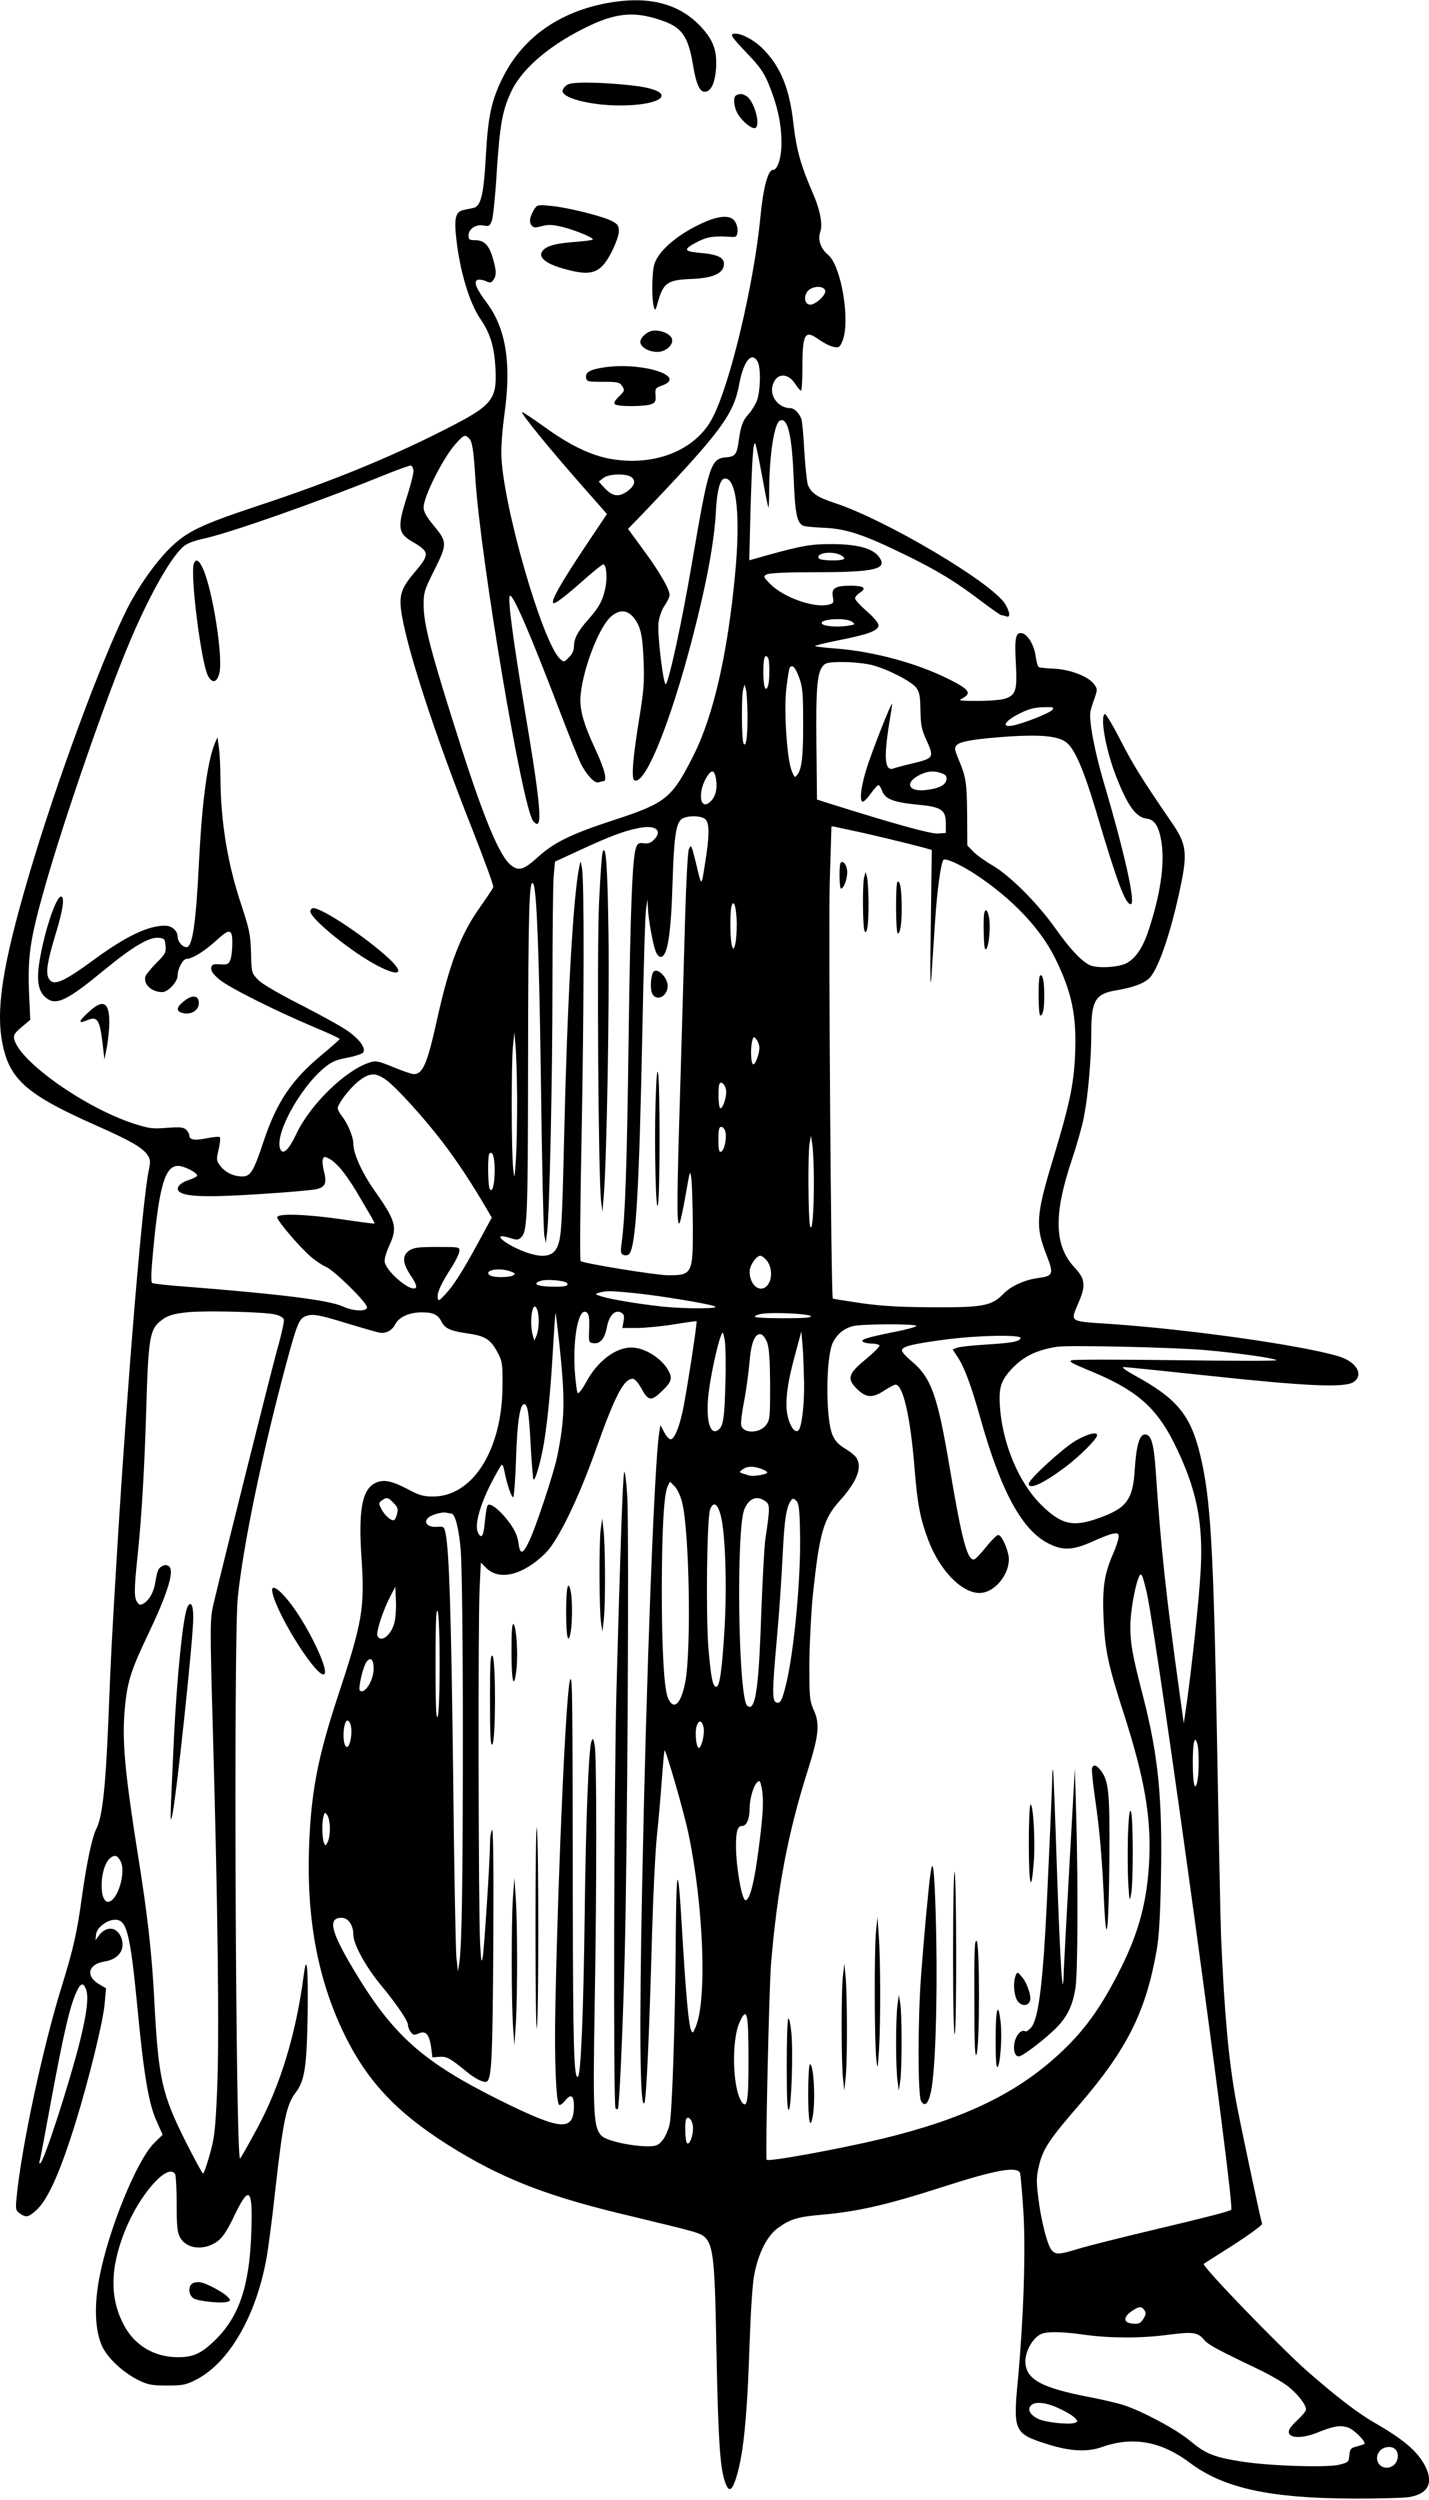 <?xml version="1.0" standalone="no"?>
<!DOCTYPE svg PUBLIC "-//W3C//DTD SVG 20010904//EN"
 "http://www.w3.org/TR/2001/REC-SVG-20010904/DTD/svg10.dtd">
<svg version="1.0" xmlns="http://www.w3.org/2000/svg"
 width="732pt" height="1280pt" viewBox="0 0 732 1280"
 preserveAspectRatio="xMidYMid meet">
<g transform="translate(0,1280) scale(0.1,-0.1)"
fill="#000000" stroke="none">
<path d="M3145 12790 c-264 -39 -463 -174 -569 -386 -58 -116 -76 -197 -87
-399 -11 -202 -25 -262 -65 -270 -13 -3 -35 -7 -49 -10 -42 -9 -50 -42 -37
-153 19 -165 67 -323 122 -404 51 -74 72 -143 78 -254 8 -164 -15 -190 -268
-318 -278 -141 -580 -264 -940 -383 -307 -102 -373 -134 -465 -225 -74 -75
-158 -195 -213 -304 -133 -264 -365 -894 -503 -1363 -138 -468 -172 -694 -135
-872 38 -180 128 -257 483 -414 172 -76 234 -112 259 -150 15 -22 15 -33 6
-78 -32 -149 -108 -1059 -162 -1947 -29 -484 -30 -497 -45 -870 -14 -343 -31
-493 -60 -551 -23 -44 -51 -177 -75 -349 -25 -184 -44 -269 -104 -462 -97
-312 -206 -822 -231 -1079 -6 -62 -5 -68 17 -83 31 -22 42 -20 81 14 60 52
123 191 203 448 68 219 143 523 150 612 l7 79 -37 22 c-69 41 -54 102 29 115
74 11 110 64 85 125 -23 55 -78 58 -115 6 l-16 -22 3 30 c4 35 56 75 98 75 60
0 77 -68 115 -461 32 -335 57 -484 98 -572 l30 -68 -43 -42 c-89 -88 -234
-443 -281 -689 -27 -141 -23 -267 12 -347 26 -62 108 -139 189 -179 47 -23 67
-27 145 -27 80 0 97 3 148 29 168 85 307 323 361 617 9 46 30 206 46 354 41
363 57 438 106 502 45 59 56 136 60 406 3 234 -5 311 -20 194 -40 -304 -120
-565 -238 -784 -44 -82 -84 -152 -88 -156 -23 -25 -34 2661 -12 2873 28 269
122 723 243 1178 61 226 70 249 106 263 35 13 67 7 223 -41 69 -21 136 -40
149 -43 34 -8 68 8 85 41 20 39 72 62 138 62 59 0 82 -12 101 -50 17 -33 47
-46 133 -58 88 -12 118 -31 152 -96 25 -47 27 -59 26 -171 -1 -328 -152 -568
-356 -568 -47 0 -71 6 -126 36 -88 46 -130 54 -172 32 -66 -34 -85 -142 -68
-386 17 -253 4 -326 -121 -704 -104 -315 -138 -493 -148 -775 -13 -383 50
-699 194 -983 122 -239 283 -400 573 -574 252 -151 478 -236 887 -332 138 -33
276 -67 306 -76 114 -33 116 -43 127 -615 9 -450 18 -593 43 -666 17 -52 32
-52 51 -2 42 116 63 310 76 715 6 172 15 307 25 353 22 108 67 195 122 233 62
45 101 56 228 67 180 16 332 51 605 139 282 91 390 110 405 74 3 -10 11 -98
17 -195 13 -199 1 -553 -28 -865 -25 -262 -19 -275 150 -328 115 -37 206 -42
281 -15 157 56 304 29 449 -80 172 -130 408 -182 831 -184 127 -1 256 3 289 7
101 15 132 73 85 162 -40 75 -108 133 -264 223 -81 47 -187 128 -336 258 -138
121 -546 543 -533 552 6 4 76 49 157 100 80 52 144 99 142 105 -9 27 -116 531
-135 637 -37 209 -58 437 -75 830 -3 74 -12 508 -20 963 -19 1041 -33 1282
-87 1507 -50 206 -119 289 -339 409 -45 25 -66 41 -53 41 12 0 214 -21 450
-46 486 -52 682 -61 727 -31 55 36 16 104 -76 132 -190 57 -772 139 -1174 166
-210 14 -201 8 -158 109 38 89 34 121 -20 179 -105 112 -109 271 -15 551 27
80 56 183 64 230 20 104 36 293 36 420 0 169 20 202 134 220 79 14 130 32 160
58 48 42 116 241 166 486 33 161 26 206 -47 313 -153 223 -196 292 -262 420
-40 79 -77 140 -82 137 -25 -15 6 -187 58 -319 60 -153 102 -210 157 -217 41
-4 64 -42 76 -124 16 -114 -6 -263 -66 -446 -30 -92 -69 -149 -118 -172 -45
-21 -151 -25 -186 -7 -44 23 -100 83 -173 186 -92 130 -232 270 -322 323 -38
22 -83 54 -100 72 l-30 31 -1 162 c-2 163 -5 187 -46 284 -19 47 -20 55 -7 68
19 20 100 32 269 44 160 10 247 2 289 -28 45 -32 91 -139 156 -356 106 -358
149 -475 177 -475 27 0 -30 258 -137 620 -48 162 -79 325 -69 369 3 14 13 45
22 69 14 41 14 45 -5 70 -29 39 -124 75 -205 78 -38 2 -72 5 -77 8 -5 3 -12
28 -16 56 -8 59 -42 114 -72 118 -31 5 -37 -28 -29 -162 7 -129 -1 -155 -54
-173 -19 -7 -82 -12 -140 -12 -100 0 -104 1 -77 15 45 25 30 45 -70 95 -162
82 -386 143 -579 158 -57 4 -106 10 -109 13 -3 2 53 16 123 30 152 30 202 49
202 77 0 11 -25 41 -60 71 -33 29 -60 58 -60 66 0 7 11 21 26 30 35 23 18 35
-49 35 -78 0 -99 -13 -91 -56 5 -31 4 -35 -21 -41 -75 -19 -232 37 -300 106
-36 37 -36 39 -17 49 13 7 104 11 252 11 303 0 369 16 323 78 -32 44 -109 65
-238 66 -112 0 -155 -7 -338 -58 l-89 -25 6 242 c8 280 15 382 26 352 4 -11
20 -87 35 -170 15 -82 29 -152 31 -154 2 -2 4 38 4 90 1 180 26 344 56 356 40
15 61 -76 70 -307 7 -179 18 -226 56 -234 13 -3 61 -7 108 -9 109 -6 198 -36
405 -137 170 -83 260 -138 399 -244 48 -36 91 -66 95 -66 5 0 16 -3 25 -6 23
-9 20 21 -5 63 -68 110 -614 433 -875 518 -86 28 -119 50 -136 93 -5 15 -13
92 -18 172 -4 80 -11 154 -15 165 -13 31 -36 55 -56 55 -57 0 -104 55 -93 109
14 70 76 78 117 16 12 -19 25 -35 30 -35 4 0 7 49 7 109 0 184 12 205 85 152
24 -17 57 -34 74 -37 28 -6 32 -3 46 29 42 100 -5 383 -72 441 -39 32 -55 78
-42 116 15 41 0 117 -42 212 -57 131 -79 211 -94 338 -20 186 -65 296 -156
389 -50 51 -126 88 -155 77 -13 -5 1 -24 68 -94 69 -72 90 -101 116 -164 43
-104 64 -198 65 -293 1 -80 -19 -145 -44 -145 -25 0 -50 -92 -64 -242 -34
-348 -156 -860 -247 -1031 -90 -169 -309 -251 -540 -203 -94 21 -197 71 -319
160 -59 42 -110 76 -114 76 -14 0 144 -194 338 -413 l96 -109 -121 -181 c-118
-178 -166 -263 -154 -275 8 -7 64 36 165 126 45 39 85 72 91 72 16 0 22 -67
11 -120 -14 -66 -32 -99 -86 -160 -55 -62 -75 -99 -75 -140 0 -20 -9 -40 -26
-56 -24 -25 -26 -26 -45 -8 -91 83 -297 800 -301 1049 -1 44 6 133 15 198 38
265 9 445 -90 577 -53 71 -69 108 -47 117 8 3 27 0 42 -6 22 -11 28 -10 39 5
17 23 16 49 -3 113 -19 66 -44 91 -89 91 -31 0 -35 3 -35 25 0 33 40 59 78 50
27 -5 31 -3 42 27 6 18 18 133 25 256 16 239 29 311 77 410 58 118 208 242
401 332 145 68 240 72 381 20 92 -35 122 -81 146 -224 15 -94 34 -136 59 -136
33 0 54 44 59 124 5 86 -14 139 -73 204 -106 117 -255 161 -450 132z m1082
-1477 c8 -20 -48 -73 -76 -73 -27 0 -36 36 -17 65 20 30 83 36 93 8z m-346
-365 c18 -33 14 -156 -5 -203 -10 -22 -28 -51 -41 -65 -29 -31 -40 -60 -50
-130 -10 -78 -18 -88 -67 -92 -77 -6 -88 -40 -173 -538 -51 -301 -117 -604
-134 -623 -12 -13 -45 257 -38 314 4 31 17 67 32 89 14 20 25 44 25 54 0 29
-55 124 -137 234 l-76 104 50 51 c426 445 491 532 520 692 22 117 64 168 94
113z m-1478 -393 c16 -16 23 -58 32 -205 27 -416 241 -1686 296 -1754 52 -63
42 64 -42 563 -63 378 -91 591 -76 591 18 0 102 -193 248 -575 50 -132 102
-260 114 -285 31 -60 72 -103 91 -96 9 3 20 6 25 6 22 0 5 65 -42 165 -64 138
-83 210 -74 284 16 142 97 345 156 395 42 35 80 34 113 -4 37 -45 48 -90 53
-230 4 -103 0 -153 -22 -285 -33 -205 -42 -310 -26 -320 58 -35 208 351 326
840 55 225 85 400 92 535 6 112 22 170 47 170 60 0 80 -196 51 -495 -38 -403
-111 -719 -209 -916 -114 -227 -142 -250 -411 -338 -218 -71 -306 -114 -389
-189 -74 -67 -98 -74 -139 -42 -57 45 -137 236 -255 605 -154 482 -192 626
-192 728 0 63 4 77 56 180 66 133 65 142 -6 228 -37 45 -50 68 -50 92 1 56 98
249 162 322 44 49 50 52 71 30z m-285 -163 c2 -12 -13 -71 -32 -131 -52 -161
-49 -191 28 -236 88 -51 88 -64 7 -159 -62 -73 -76 -111 -67 -185 20 -173 170
-635 368 -1134 60 -153 108 -284 105 -290 -3 -7 -34 -54 -70 -105 -98 -138
-155 -289 -217 -567 -51 -232 -74 -285 -120 -285 -11 0 -58 16 -106 36 -78 32
-89 34 -122 23 -124 -40 -303 -215 -374 -365 -35 -75 -64 -106 -79 -84 -42 63
91 315 224 424 35 29 60 40 117 50 40 8 76 20 81 27 13 22 -18 66 -78 109 -31
22 -141 83 -243 135 -114 58 -198 107 -218 128 -33 34 -34 36 -36 138 -3 93
-8 118 -49 243 -71 212 -106 423 -108 655 0 58 -4 129 -8 156 l-7 50 -13 -30
c-38 -92 -65 -292 -81 -595 -16 -331 -34 -450 -65 -450 -20 0 -45 29 -45 52 0
32 -29 58 -65 58 -87 0 -200 -54 -365 -175 -160 -117 -208 -137 -231 -94 -15
29 -7 84 35 223 37 121 48 188 31 195 -27 10 -95 -200 -116 -354 -12 -92 2
-142 46 -171 48 -31 106 -2 290 150 145 119 229 169 278 164 29 -3 32 -6 35
-41 3 -35 -2 -43 -47 -88 -27 -27 -52 -58 -56 -68 -12 -40 31 -81 86 -81 30 0
79 53 79 85 0 35 27 85 46 85 28 0 91 39 147 90 74 68 87 66 87 -9 0 -33 -4
-71 -10 -86 -9 -22 -14 -25 -52 -23 -37 3 -43 0 -46 -18 -2 -15 10 -33 40 -58
47 -41 293 -164 491 -247 70 -29 127 -56 127 -59 0 -3 -43 -41 -96 -85 -151
-126 -227 -239 -294 -440 -51 -154 -67 -180 -111 -179 -45 1 -87 22 -112 56
-19 25 -19 31 -7 83 7 30 10 58 6 62 -3 4 -33 1 -65 -5 -62 -13 -91 -9 -91 13
0 8 -7 21 -16 30 -14 13 -30 15 -98 10 -71 -6 -91 -4 -166 20 -251 80 -587
317 -617 433 -5 21 1 32 38 63 l44 37 -4 89 c-12 229 -1 310 79 592 101 355
314 970 436 1258 104 246 219 447 282 491 15 11 54 25 87 32 132 27 584 186
925 324 74 30 140 54 145 52 6 -1 11 -12 13 -24z m1116 -35 c26 -19 16 -47
-24 -75 -43 -29 -74 -23 -114 20 l-29 32 23 18 c27 22 117 25 144 5z m1070
-398 c14 -7 23 -16 20 -20 -8 -13 -122 -11 -130 2 -16 27 63 39 110 18z m61
-343 c18 -13 16 -15 -28 -21 -47 -7 -114 -2 -125 10 -25 25 121 35 153 11z
m-430 -186 c8 -13 8 -113 0 -139 -13 -42 -25 -9 -25 70 0 72 9 96 25 69z m530
-35 c80 -20 204 -84 229 -117 16 -23 20 -44 21 -115 1 -73 6 -98 28 -147 43
-94 41 -98 -60 -123 -49 -11 -95 -24 -103 -27 -47 -19 -54 46 -26 224 9 52 16
100 16 105 -1 19 -111 -260 -135 -344 -28 -92 -33 -164 -12 -155 6 2 25 22 40
44 16 22 32 40 37 40 4 0 13 -14 19 -30 14 -41 58 -58 178 -70 125 -11 148
-27 148 -96 l0 -49 -40 -3 c-36 -3 -217 47 -545 150 l-75 24 -3 284 c-3 291 4
368 35 402 13 15 32 18 102 18 48 0 114 -7 146 -15z m-371 -66 c17 -45 20 -82
20 -219 1 -176 -6 -246 -29 -276 -13 -18 -15 -17 -29 18 -25 58 -41 308 -28
423 6 52 14 100 17 105 13 21 30 3 49 -51z m-265 -185 c1 -114 -7 -173 -20
-152 -10 16 -12 242 -2 278 l7 25 7 -25 c4 -14 7 -71 8 -126z m1561 21 c-14
-17 -148 -70 -202 -80 -61 -12 -43 22 32 60 51 26 79 33 134 34 41 1 47 -1 36
-14z m-1726 -337 c13 -49 6 -97 -17 -124 -65 -75 -79 53 -15 134 15 18 25 15
32 -10z m1161 12 c19 -7 26 -16 23 -32 -4 -28 -37 -45 -103 -53 -92 -12 -114
37 -34 77 38 20 75 23 114 8z m-1211 -236 c21 -20 20 -88 -3 -229 -19 -119
-16 -119 -47 10 -22 89 -24 94 -36 65 -5 -14 -14 -178 -19 -365 -5 -187 -16
-563 -24 -835 -18 -580 -19 -728 -5 -714 5 5 19 70 32 144 23 133 23 134 30
80 3 -30 6 -137 7 -238 1 -245 -3 -252 -127 -252 -67 1 -436 61 -448 73 -4 4
-2 287 5 629 13 694 14 1322 2 1383 -7 40 -7 40 -13 10 -32 -151 -62 -686 -78
-1375 -11 -474 -14 -529 -37 -578 -25 -54 -92 -56 -201 -7 -64 29 -109 65 -80
65 8 0 29 -5 47 -11 24 -8 35 -8 46 1 37 31 39 73 40 925 1 768 6 924 27 889
17 -27 30 -352 39 -1024 5 -404 13 -753 17 -775 l8 -40 7 60 c12 103 27 778
27 1271 0 259 3 505 6 546 l7 76 132 61 c149 69 226 98 302 112 83 16 119 -15
72 -62 -15 -15 -30 -20 -51 -17 -24 4 -31 0 -39 -19 -20 -53 -30 -307 -39
-988 -9 -660 -17 -900 -36 -1042 -6 -44 -4 -54 10 -59 10 -4 22 -2 28 4 36 36
52 321 69 1167 6 308 14 580 19 605 l7 45 2 -45 c2 -55 25 -185 40 -222 6 -16
17 -28 25 -28 35 0 53 111 61 376 7 224 16 298 42 326 21 23 105 25 127 2z
m786 -64 c85 -19 228 -53 334 -81 l39 -11 -5 -386 c-4 -242 -3 -342 3 -267 4
66 13 197 19 290 11 162 30 298 43 312 11 11 91 -26 168 -77 184 -122 329
-275 403 -425 87 -176 112 -296 103 -498 -7 -151 -27 -247 -111 -526 -90 -296
-93 -350 -35 -498 38 -97 34 -107 -43 -117 -71 -10 -139 -41 -178 -81 -60 -62
-105 -70 -360 -69 -168 1 -261 6 -368 21 -79 12 -145 22 -146 24 -9 10 -22
1861 -16 2119 5 162 9 296 9 298 1 1 11 0 24 -3 12 -3 65 -14 117 -25z m-626
-470 c0 -41 -3 -88 -8 -105 -7 -27 -9 -28 -16 -10 -10 24 -12 170 -3 204 11
43 26 -6 27 -89z m-1125 -895 c0 -104 -2 -242 -6 -305 -7 -109 -8 -112 -14
-55 -10 85 -10 526 -2 621 l8 79 6 -75 c4 -41 7 -160 8 -265z m1241 260 c0
-30 -20 -85 -31 -85 -14 0 -16 95 -3 130 4 12 8 12 20 -4 8 -11 14 -30 14 -41z
m-1913 -164 c52 -38 185 -183 286 -314 73 -94 154 -217 230 -347 l26 -45 -70
-129 c-81 -149 -128 -222 -172 -268 -30 -31 -32 -32 -35 -11 -4 24 20 75 74
158 19 30 35 64 37 77 2 23 1 23 -113 23 -94 0 -121 -3 -143 -18 -38 -25 -36
-65 8 -130 23 -34 31 -55 25 -61 -26 -26 -160 90 -160 138 0 14 11 50 25 80
42 91 33 124 -74 276 -66 93 -111 192 -111 243 0 36 -29 105 -60 144 -11 14
-20 31 -20 38 0 23 61 103 107 139 56 44 87 45 140 7z m1743 -61 c0 -37 -20
-91 -31 -84 -10 6 -12 117 -2 127 12 12 33 -15 33 -43z m-4 -206 c8 -33 -6
-96 -23 -102 -10 -3 -13 14 -13 62 0 52 3 66 15 66 8 0 18 -12 21 -26z m453
-245 c1 -161 -9 -281 -20 -234 -9 41 -11 370 -2 420 l7 40 7 -45 c4 -25 8
-106 8 -181z m-1635 59 c1 -76 -11 -129 -25 -107 -10 16 -12 172 -2 182 15 16
26 -15 27 -75z m-783 -10 c20 -24 51 -70 71 -103 19 -33 50 -84 67 -114 18
-29 31 -55 29 -56 -2 -2 -75 8 -163 21 -185 27 -335 32 -335 11 0 -18 114
-152 171 -201 24 -21 60 -45 79 -53 42 -18 210 -183 210 -207 0 -23 -70 -21
-126 5 -71 32 -323 63 -806 101 -87 6 -163 15 -168 18 -8 5 -6 57 5 171 31
329 61 429 127 429 31 0 98 -34 98 -50 0 -4 -19 -14 -42 -22 -46 -14 -69 -41
-52 -58 28 -28 137 -32 404 -15 146 9 282 21 302 26 45 11 53 32 37 93 -6 25
-9 53 -5 61 5 14 9 14 34 1 16 -8 44 -34 63 -58z m2178 -464 c26 -34 28 -94 3
-124 -36 -45 -92 -3 -92 69 0 31 34 81 55 81 7 0 23 -12 34 -26z m-1312 -55
c22 -8 24 -12 13 -19 -19 -12 -101 -13 -119 -1 -40 26 47 43 106 20z m286 -58
c16 -16 -13 -22 -89 -19 -69 3 -87 16 -42 30 30 9 119 1 131 -11z m343 -52
c125 -12 380 -54 415 -68 33 -13 -146 -14 -271 -1 -119 13 -264 37 -310 52
-34 11 -34 12 -10 19 36 10 55 10 176 -2z m-492 -91 c9 -36 7 -94 -5 -125
l-12 -28 -7 25 c-16 50 -9 150 10 150 4 0 10 -10 14 -22z m-1343 -19 c21 -5
40 -16 43 -25 3 -8 -12 -78 -34 -154 -33 -119 -274 -1082 -328 -1310 -16 -71
-17 -104 -1 -665 25 -876 33 -1554 21 -1822 -9 -205 -14 -243 -38 -327 -15
-53 -30 -96 -34 -96 -3 0 -43 73 -88 162 -124 247 -141 325 -162 733 -12 231
-34 430 -84 740 -68 429 -82 589 -66 754 13 132 31 189 118 371 102 214 136
326 108 349 -11 9 -20 9 -35 2 -21 -12 -25 -22 -36 -86 -8 -48 -30 -87 -58
-105 -18 -10 -22 -10 -34 6 -17 23 -16 69 2 240 21 203 35 440 45 774 9 316
18 377 62 417 39 35 69 46 153 54 97 9 396 1 446 -12z m1607 -73 c-3 -70 -2
-71 23 -74 34 -4 57 24 68 83 11 59 42 91 72 74 16 -8 18 -17 13 -45 l-6 -34
78 0 c44 1 129 9 189 19 61 10 112 17 113 16 5 -5 -56 -398 -73 -470 -19 -82
-42 -135 -60 -135 -8 0 -23 17 -33 37 l-19 36 -7 -44 c-25 -176 -65 -1228 -86
-2284 -16 -769 -12 -1183 11 -1143 10 17 25 355 39 863 6 204 17 431 25 505 8
74 19 202 25 284 6 82 12 151 14 153 6 7 98 -310 122 -423 78 -371 97 -856 37
-994 -14 -33 -15 -34 -24 -13 -12 33 -26 182 -46 523 -21 355 -29 327 -32
-105 -3 -389 -18 -843 -31 -903 -7 -29 -23 -66 -37 -82 -22 -26 -31 -30 -76
-30 -85 0 -213 29 -236 54 -41 43 -44 109 -35 656 11 631 11 1291 0 1345 -7
35 -9 37 -16 19 -15 -39 -29 -402 -35 -889 -6 -485 -19 -813 -34 -828 -21 -21
-26 149 -27 943 -1 1015 -2 1110 -13 1090 -20 -35 -61 -929 -76 -1665 -6 -273
3 -496 19 -513 4 -4 18 6 31 22 29 36 45 27 45 -27 -1 -133 -63 -128 -380 29
-398 198 -548 333 -749 669 -117 196 -133 265 -61 265 34 0 60 -38 60 -87 0
-48 63 -163 139 -255 85 -103 141 -186 141 -208 0 -9 6 -25 14 -35 12 -16 18
-17 39 -8 37 17 55 -2 65 -67 l7 -55 35 3 c38 3 56 -7 140 -76 49 -40 94 -61
106 -49 23 22 27 130 31 692 2 414 0 605 -7 595 -5 -8 -10 -40 -10 -70 0 -82
-29 -528 -37 -580 -6 -37 -9 -24 -14 75 -8 161 -11 1657 -2 1817 l6 127 28
-28 c67 -67 190 -36 303 76 65 64 171 283 261 538 96 270 141 355 186 355 11
0 28 -20 46 -52 34 -63 50 -64 105 -10 47 45 53 63 34 100 -33 65 -123 122
-192 122 -82 0 -176 -72 -233 -180 -19 -34 -37 -58 -42 -53 -4 4 -11 58 -15
118 -10 174 22 327 62 294 11 -9 14 -30 12 -83z m-154 -66 c32 -301 30 -391
-10 -589 -18 -87 -113 -374 -147 -440 -30 -61 -43 -62 -51 -3 -4 34 -18 66
-45 103 -43 60 -98 106 -112 92 -5 -5 -11 -41 -15 -81 -7 -79 -17 -95 -35 -61
-19 36 6 132 63 247 29 56 55 102 59 102 4 0 10 -15 13 -34 12 -64 37 -137 45
-132 4 3 11 88 14 188 6 194 20 288 42 288 18 0 25 -44 34 -223 5 -87 11 -160
14 -163 7 -7 30 68 46 147 21 105 40 286 52 496 7 117 13 212 15 210 1 -1 9
-67 18 -147z m1289 131 c8 -8 -31 -11 -143 -11 -94 0 -150 4 -144 9 15 15 62
20 172 16 58 -2 109 -8 115 -14z m541 -50 c3 -4 -45 -18 -107 -30 -145 -29
-184 -41 -166 -52 8 -5 28 -9 46 -9 17 0 34 -4 38 -9 3 -5 -29 -37 -70 -71
-93 -76 -99 -101 -40 -157 44 -41 76 -42 135 -3 25 16 51 30 57 30 39 0 77
-166 98 -432 15 -185 29 -254 70 -364 63 -167 188 -287 281 -269 76 14 144
114 130 191 -10 49 -37 104 -53 104 -7 0 -34 -27 -60 -59 -26 -33 -54 -62 -60
-65 -36 -15 -65 93 -127 462 -64 380 -95 468 -200 555 -25 21 -46 44 -46 52 0
20 51 33 216 55 171 23 398 27 392 8 -6 -18 -42 -24 -178 -33 -68 -4 -134 -11
-147 -16 l-23 -9 25 -38 c35 -53 69 -144 115 -307 106 -380 215 -581 352 -649
73 -37 124 -34 223 10 44 20 92 39 108 41 23 4 27 2 27 -17 0 -12 -13 -52 -29
-88 -44 -101 -55 -173 -48 -330 7 -161 23 -237 106 -494 104 -325 138 -522
128 -742 -10 -206 -51 -364 -144 -551 -98 -196 -182 -315 -304 -430 -223 -211
-494 -343 -918 -446 -221 -53 -587 -120 -594 -108 -7 12 13 896 23 1009 33
383 86 662 185 976 59 185 66 246 34 316 -22 50 -23 64 -23 243 1 105 9 262
18 350 34 318 54 388 139 482 89 99 116 172 82 221 -9 12 -36 33 -60 47 -31
19 -48 38 -61 68 -36 88 -34 402 3 474 23 44 58 72 104 83 47 11 317 12 323 1z
m-978 -291 c-5 -186 -11 -227 -40 -244 -41 -26 -62 61 -46 192 11 91 45 249
63 292 10 24 10 23 19 -20 5 -25 7 -124 4 -220z m403 -5 c1 -112 -12 -222 -29
-239 -16 -16 -41 15 -54 68 -17 64 -5 168 36 316 l33 123 7 -84 c3 -46 6 -129
7 -184z m-189 210 c10 -29 14 -88 15 -217 0 -164 -1 -179 -21 -205 -32 -43
-116 -45 -127 -2 -3 11 3 66 14 121 11 55 23 145 28 199 8 104 28 153 59 147
9 -2 24 -21 32 -43z m2255 -39 c181 -17 343 -41 354 -51 3 -4 -226 -4 -509 0
-284 4 -526 4 -539 0 -19 -6 -4 -14 82 -50 242 -98 346 -186 439 -370 118
-235 155 -415 137 -678 -10 -156 -41 -443 -67 -637 l-18 -125 -23 165 c-67
483 -95 739 -120 1117 -10 150 -23 198 -56 198 -28 0 -44 -57 -52 -175 -9
-160 -41 -203 -189 -255 -130 -46 -190 -31 -293 72 -111 111 -193 305 -208
489 -8 97 1 135 43 186 65 77 135 114 249 132 63 9 608 -3 770 -18z m-2286
-607 c17 -6 31 -14 31 -19 0 -10 -73 -22 -94 -15 -55 17 -53 15 -32 31 24 17
52 18 95 3z m-405 -171 c37 -143 48 -758 16 -923 -22 -110 -58 -145 -87 -83
-21 43 -33 245 -33 563 1 311 11 489 31 526 l11 22 24 -24 c13 -13 30 -49 38
-81z m-1478 -4 c20 -19 24 -31 19 -52 -3 -15 -10 -30 -14 -34 -11 -12 -49 20
-67 54 -15 30 -15 32 2 45 25 18 31 17 60 -13z m1903 10 c26 -18 26 -30 1
-199 -5 -38 -14 -203 -20 -365 -12 -363 -27 -490 -60 -490 -5 0 -11 4 -15 9
-44 72 -54 901 -12 1003 24 56 63 72 106 42z m179 -157 c6 -227 -30 -618 -73
-788 -20 -79 -28 -94 -49 -86 -21 8 -21 58 4 332 11 121 24 310 29 420 9 186
19 251 44 283 8 11 13 10 26 -3 13 -12 17 -45 19 -158z m-410 97 c26 -75 37
-350 24 -584 -13 -223 -26 -314 -45 -307 -17 5 -25 48 -38 196 -14 171 -8 674
9 714 16 37 34 30 50 -19z m-1377 -4 c20 0 39 -72 49 -187 6 -69 11 -453 11
-923 0 -781 -5 -1097 -18 -1190 l-7 -45 -8 70 c-4 39 -12 468 -17 955 -10 816
-20 1130 -39 1220 -7 33 -10 35 -43 32 -45 -4 -71 20 -47 45 17 17 75 33 96
27 8 -2 18 -4 23 -4z m3564 -408 c61 -292 452 -3143 432 -3157 -12 -9 -120
-37 -386 -100 -173 -41 -352 -86 -397 -100 -98 -30 -116 -31 -137 -7 -22 25
-55 154 -69 273 -10 83 -9 106 5 163 20 83 54 134 206 309 245 284 342 478
397 797 11 64 18 183 21 368 8 407 -14 624 -92 927 -54 208 -65 269 -65 357 0
67 21 193 41 246 9 23 12 25 20 11 5 -10 15 -49 24 -87z m-3855 -152 c-17 -65
-71 -105 -87 -65 -7 19 30 132 66 200 l26 50 3 -72 c2 -40 -2 -91 -8 -113z
m232 -210 c0 -147 -4 -255 -10 -270 -8 -18 -11 56 -11 270 0 214 3 288 11 270
6 -15 10 -123 10 -270z m-338 -28 c-2 -60 -48 -131 -71 -108 -9 9 15 117 33
144 21 32 39 15 38 -36z m-120 -278 c17 -45 -5 -145 -25 -113 -17 28 -9 129
11 129 4 0 11 -7 14 -16z m1810 -19 c7 -29 -10 -105 -24 -105 -14 0 -22 83
-11 113 12 32 26 29 35 -8z m2530 -87 c8 -30 8 -147 0 -187 -13 -62 -24 -17
-24 95 0 106 10 144 24 92z m-2229 -242 c7 -59 2 -140 -21 -308 -21 -162 -44
-248 -65 -248 -19 0 -48 166 -49 275 0 79 8 105 31 105 23 0 39 36 39 88 0 64
28 142 50 142 4 0 11 -25 15 -54z m-2215 -189 c0 -26 -5 -58 -12 -70 -11 -21
-11 -21 -19 -2 -9 25 -11 102 -2 134 6 23 7 23 20 6 7 -11 13 -41 13 -68z
m-1072 -168 c26 -48 -7 -177 -51 -203 -62 -37 -62 175 0 222 22 16 35 11 51
-19z m-177 -656 c14 -38 4 -122 -32 -267 -53 -211 -179 -599 -201 -621 -7 -7
-8 -3 -5 10 4 11 31 155 61 320 60 323 93 468 125 539 23 53 37 58 52 19z
m3393 -351 c1 -222 -7 -268 -37 -221 -45 71 -50 312 -9 403 38 84 46 53 46
-182z m-284 -358 c0 -42 -17 -87 -30 -79 -11 7 -14 118 -3 128 13 13 33 -16
33 -49z m-2653 -236 c4 -7 8 -76 8 -153 0 -113 3 -146 17 -171 34 -62 126 -70
194 -19 26 20 50 57 85 131 77 160 95 141 86 -95 -10 -276 -66 -433 -196 -554
-64 -60 -104 -77 -180 -77 -116 0 -214 56 -270 153 -79 139 -80 297 -1 494 74
186 219 350 257 291z m4967 -700 c7 -12 5 -23 -8 -43 -14 -22 -23 -26 -54 -23
-49 4 -50 33 -3 65 37 25 49 25 65 1z m-309 -123 c128 -18 291 -19 430 0 125
16 150 13 182 -25 22 -26 60 -47 273 -149 58 -27 127 -67 155 -88 51 -40 95
-95 95 -121 0 -8 -21 -33 -46 -56 -31 -29 -45 -49 -42 -62 5 -30 73 -30 146 0
85 34 117 39 157 26 31 -10 94 -74 84 -84 -2 -2 -20 -8 -39 -13 -31 -8 -35
-13 -38 -45 -3 -35 -5 -37 -54 -49 -65 -15 -351 -6 -493 16 -145 22 -189 40
-268 106 -70 59 -242 151 -342 184 -27 9 -116 30 -196 45 -214 43 -291 82
-305 157 -12 62 38 153 91 166 38 9 111 6 210 -8z m-118 -383 c29 -14 60 -33
69 -43 16 -17 16 -19 0 -25 -29 -11 -150 2 -188 20 -45 22 -59 53 -32 73 25
18 83 9 151 -25z m1711 -204 c21 -21 14 -66 -13 -84 -51 -33 -104 21 -71 71
18 27 63 34 84 13z"/>
<path d="M993 9914 c-20 -52 37 -506 72 -574 22 -42 47 -36 59 15 19 81 -34
419 -83 530 -21 47 -37 57 -48 29z"/>
<path d="M1590 8133 c0 -38 213 -210 344 -278 113 -59 141 -40 58 37 -115 107
-341 258 -387 258 -8 0 -15 -8 -15 -17z"/>
<path d="M943 7674 c-36 -28 -42 -48 -17 -58 49 -19 99 11 92 56 -4 32 -36 34
-75 2z"/>
<path d="M455 7619 c-54 -50 -57 -63 -11 -44 53 23 66 6 80 -106 l11 -94 13
66 c6 37 12 92 12 123 0 106 -32 122 -105 55z"/>
<path d="M3087 8437 c-4 -10 -12 -122 -18 -250 -12 -238 -4 -1423 10 -1537 l7
-55 7 85 c15 182 29 973 24 1334 -5 356 -13 468 -30 423z"/>
<path d="M3346 7822 c-12 -20 -16 -80 -7 -105 19 -49 81 -22 81 35 0 44 -56
98 -74 70z"/>
<path d="M3358 7155 c-7 -224 2 -598 13 -520 10 67 10 620 0 670 -5 27 -9 -21
-13 -150z"/>
<path d="M4307 8383 c-10 -9 -8 -133 1 -133 14 0 32 48 32 84 0 33 -20 62 -33
49z"/>
<path d="M4427 8310 c-10 -36 -8 -262 2 -278 13 -21 21 38 20 152 -1 55 -4
112 -8 126 l-7 25 -7 -25z"/>
<path d="M4597 8284 c-10 -10 -9 -264 2 -264 13 0 21 55 20 144 -1 86 -9 132
-22 120z"/>
<path d="M5039 8093 c-2 -63 2 -147 7 -152 16 -17 31 105 20 163 -10 51 -26
45 -27 -11z"/>
<path d="M5327 7804 c-10 -11 -9 -204 2 -204 14 0 21 39 20 110 0 68 -9 106
-22 94z"/>
<path d="M961 4573 c-23 -44 -55 -355 -71 -693 -19 -409 -19 -417 -10 -385 19
60 110 910 110 1022 0 64 -12 87 -29 56z"/>
<path d="M3197 5260 c-7 -27 -20 -409 -39 -1105 -13 -485 -17 -2139 -5 -2151
4 -4 9 -5 12 -3 7 8 25 387 35 784 14 526 23 2182 13 2355 -5 80 -12 134 -16
120z"/>
<path d="M3077 4970 c-9 -70 -8 -420 2 -480 l7 -45 7 64 c9 78 8 386 -2 461
l-6 55 -8 -55z"/>
<path d="M2900 4545 c0 -130 11 -175 24 -97 8 48 8 161 0 201 -14 68 -24 24
-24 -104z"/>
<path d="M2620 4342 c0 -158 13 -202 26 -85 8 80 -1 212 -15 226 -8 8 -11 -33
-11 -141z"/>
<path d="M2510 4095 c0 -190 3 -236 12 -227 18 18 18 436 1 453 -11 10 -13
-35 -13 -226z"/>
<path d="M2743 2930 c0 -311 3 -542 7 -515 10 64 10 952 0 1025 -4 30 -7 -199
-7 -510z"/>
<path d="M2627 3076 c-8 -130 -8 -546 2 -666 l6 -85 8 124 c8 147 8 518 -2
646 l-6 90 -8 -109z"/>
<path d="M5594 3747 c-3 -8 4 -76 15 -153 24 -163 37 -316 47 -544 12 -246 24
-129 27 250 2 323 -4 383 -45 435 -22 28 -36 32 -44 12z"/>
<path d="M5390 3699 c0 -48 -26 -625 -35 -784 -19 -322 -41 -469 -77 -501 -11
-11 -22 -18 -24 -16 -17 10 -37 -4 -50 -34 -18 -42 -10 -94 14 -94 21 0 149
99 202 156 51 55 75 109 89 194 12 75 14 524 4 881 l-7 244 -27 -480 c-15
-264 -28 -516 -30 -560 -4 -182 -18 31 -35 525 -9 278 -18 507 -20 509 -2 2
-4 -16 -4 -40z"/>
<path d="M5270 3353 c1 -217 13 -256 26 -81 7 107 -3 288 -17 288 -5 0 -9 -90
-9 -207z"/>
<path d="M5778 3409 c-2 -74 -2 -183 1 -244 6 -100 7 -106 15 -65 12 59 11
403 -1 425 -7 12 -11 -25 -15 -116z"/>
<path d="M4767 3210 c-10 -64 -34 -327 -48 -515 -18 -227 -18 -623 -1 -653 19
-33 38 -14 51 49 22 100 33 450 27 787 -7 326 -16 429 -29 332z"/>
<path d="M4882 2795 c0 -263 4 -433 9 -410 10 50 9 789 -1 830 -4 17 -8 -172
-8 -420z"/>
<path d="M4487 2906 c-9 -95 -8 -567 2 -651 6 -57 7 -54 14 55 8 136 8 458 -2
585 l-6 90 -8 -79z"/>
<path d="M4991 2565 c0 -233 3 -304 11 -285 17 38 17 565 1 581 -11 10 -13
-49 -12 -296z"/>
<path d="M4317 2675 c-8 -86 -8 -449 2 -525 l6 -55 8 79 c8 95 7 427 -2 511
l-6 60 -8 -70z"/>
<path d="M5203 2685 c-16 -39 -8 -115 14 -137 22 -22 49 -19 59 6 9 22 -15 93
-41 123 -23 27 -24 27 -32 8z"/>
<path d="M4597 2530 c-9 -71 -9 -309 0 -380 l7 -55 7 45 c10 59 10 354 0 405
l-7 40 -7 -55z"/>
<path d="M5100 2358 c0 -101 3 -149 10 -142 14 14 24 150 16 227 -13 117 -26
73 -26 -85z"/>
<path d="M4038 2464 c-5 -4 -8 -113 -8 -243 0 -165 3 -232 11 -224 13 13 23
307 12 401 -4 41 -11 70 -15 66z"/>
<path d="M4140 2080 c0 -143 10 -193 24 -112 14 84 4 262 -15 262 -5 0 -9 -67
-9 -150z"/>
<path d="M5510 5423 c-66 -39 -240 -198 -240 -220 0 -33 70 -2 186 84 74 56
164 145 164 164 0 20 -49 7 -110 -28z"/>
<path d="M988 1109 c-26 -14 -23 -61 4 -78 25 -15 147 -27 174 -17 16 6 16 8
0 25 -20 22 -101 66 -136 74 -14 3 -33 1 -42 -4z"/>
<path d="M2910 12368 c-14 -7 -26 -21 -28 -31 -8 -38 140 -77 294 -77 222 0
294 67 102 97 -137 20 -339 27 -368 11z"/>
<path d="M3773 12313 c-20 -7 -15 -62 8 -99 24 -39 74 -78 89 -69 28 18 -9
143 -48 164 -22 12 -30 12 -49 4z"/>
<path d="M2737 11729 c-23 -38 -28 -64 -15 -82 11 -14 19 -14 54 -5 33 9 54 8
105 -4 70 -18 164 -57 155 -65 -2 -3 -50 -9 -105 -13 -101 -8 -145 -24 -158
-56 -9 -24 27 -53 91 -73 163 -50 210 -36 268 77 22 43 38 88 38 107 0 30 -5
37 -37 54 -50 25 -230 70 -314 77 -63 6 -68 5 -82 -17z"/>
<path d="M3619 11667 c-136 -57 -248 -149 -268 -223 -12 -44 -13 -176 -2 -214
7 -23 9 -22 20 20 30 104 48 117 182 122 101 5 152 28 157 70 5 38 -28 55
-121 63 -89 8 -90 18 -6 61 45 22 84 27 164 21 26 -2 30 2 33 26 2 16 -4 39
-13 53 -20 31 -70 32 -146 1z"/>
<path d="M3330 11103 c-26 -10 -50 -35 -50 -54 0 -26 43 -51 87 -51 47 0 89
42 73 72 -15 28 -75 46 -110 33z"/>
<path d="M3103 10920 c-79 -11 -105 -25 -101 -53 3 -21 8 -22 87 -22 75 0 85
-2 98 -22 14 -21 13 -25 -17 -54 -24 -24 -28 -34 -18 -40 18 -12 151 -11 183
1 22 8 25 15 23 46 -3 34 0 38 31 49 135 46 -91 121 -286 95z"/>
<path d="M1396 4643 c29 -125 235 -446 266 -415 18 18 -47 168 -129 297 -76
119 -153 185 -137 118z"/>
</g>
</svg>
